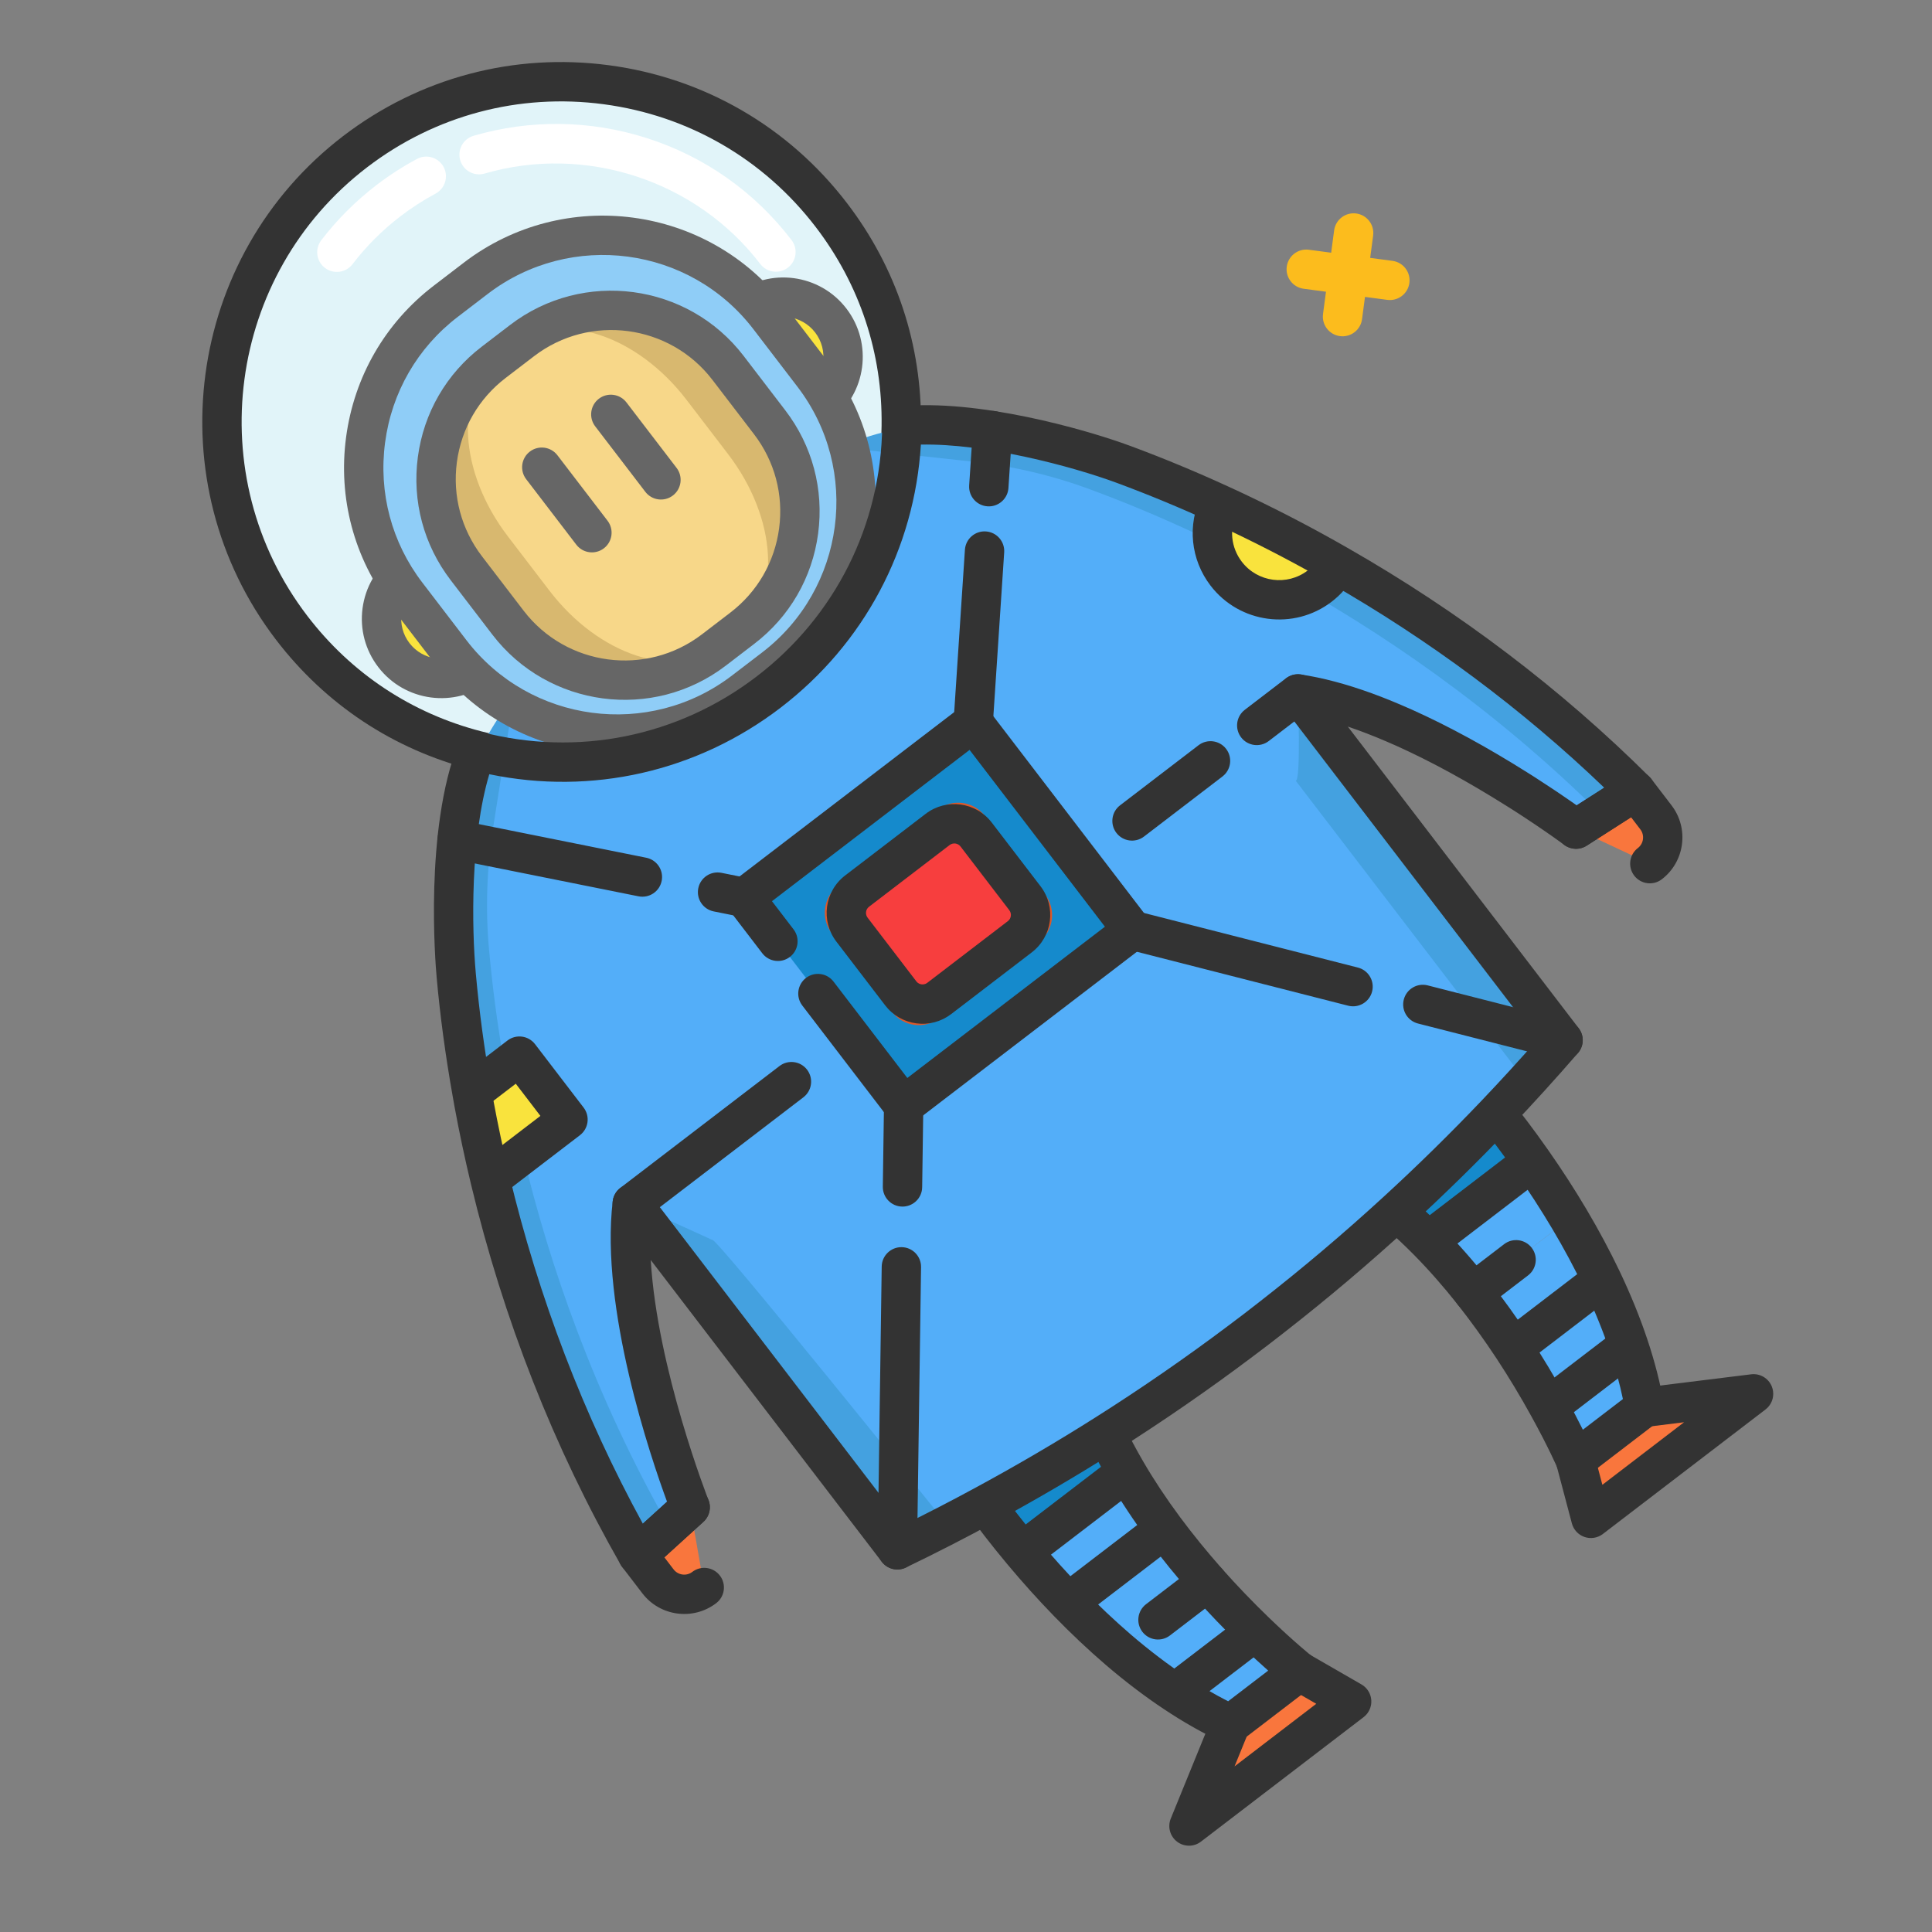 <svg width="252" height="252" viewBox="0 0 252 252" fill="none" xmlns="http://www.w3.org/2000/svg">
  <rect x="0" y="0" width="252" height="252" fill="#808080" stroke="none"/>
  <g clip-path="url(#clip0_116_1155)">
    <path d="M115.069 69.627C116.649 65.103 117.489 60.359 117.555 55.579C117.693 45.973 114.72 36.258 108.43 28.042C93.555 8.611 65.74 4.917 46.309 19.792C26.874 34.67 23.184 62.482 38.059 81.912C44.332 90.106 52.904 95.5 62.176 97.889C66.83 99.084 71.659 99.523 76.463 99.173" fill="#E1F4F9" />
    <path d="M119.718 61.151C119.297 64.318 118.553 67.437 117.492 70.473L112.646 68.78C114.139 64.51 114.927 60.057 114.989 55.544C115.124 46.094 112.152 37.124 106.393 29.602C99.615 20.748 89.795 15.064 78.742 13.596C67.688 12.128 56.724 15.052 47.871 21.83C29.593 35.822 26.106 62.075 40.099 80.352C45.836 87.848 53.693 93.052 62.818 95.403C67.228 96.536 71.757 96.943 76.277 96.614L76.65 101.734C71.574 102.103 66.49 101.646 61.539 100.375C51.288 97.734 42.465 91.889 36.022 83.472C20.309 62.947 24.225 33.467 44.75 17.754C54.692 10.143 67.004 6.859 79.417 8.508C91.83 10.156 102.858 16.54 110.469 26.482C116.936 34.929 120.274 45.004 120.122 55.616C120.096 57.472 119.961 59.32 119.718 61.151Z" fill="#333333" />
    <path d="M58.145 23.327C58.04 24.118 57.569 24.848 56.813 25.254C55.223 26.106 53.686 27.098 52.242 28.203C49.877 30.014 47.77 32.119 45.98 34.46C45.119 35.586 43.508 35.8 42.382 34.94C41.256 34.078 41.042 32.468 41.902 31.341C43.968 28.64 46.397 26.213 49.122 24.127C50.784 22.855 52.555 21.712 54.387 20.73C55.637 20.06 57.193 20.53 57.862 21.779C58.126 22.272 58.213 22.813 58.145 23.327Z" fill="white" />
    <path d="M103.752 33.213C103.666 33.864 103.331 34.482 102.768 34.913C101.643 35.775 100.032 35.561 99.17 34.435C90.83 23.541 76.378 18.8 63.208 22.639C61.848 23.036 60.423 22.254 60.026 20.893C59.63 19.532 60.411 18.107 61.772 17.711C69.168 15.555 76.971 15.656 84.339 18.003C91.881 20.406 98.419 25.009 103.247 31.315C103.677 31.878 103.839 32.561 103.752 33.213Z" fill="white" />
    <path d="M65.283 81.732C65.849 77.465 62.85 73.547 58.583 72.98C54.316 72.414 50.397 75.413 49.831 79.68C49.264 83.947 52.264 87.866 56.531 88.432C60.798 88.999 64.716 85.999 65.283 81.732Z" fill="#F9E33D" />
    <path d="M109.9 47.574C110.467 43.307 107.467 39.389 103.2 38.822C98.933 38.255 95.015 41.255 94.448 45.522C93.881 49.789 96.881 53.707 101.148 54.274C105.415 54.841 109.333 51.841 109.9 47.574Z" fill="#F9E33D" />
    <path d="M67.83 82.07C67.465 84.813 66.055 87.25 63.857 88.933C59.321 92.405 52.805 91.54 49.333 87.004C47.651 84.806 46.925 82.085 47.289 79.342C47.653 76.599 49.064 74.162 51.262 72.479C53.459 70.797 56.18 70.071 58.924 70.436C61.667 70.8 64.104 72.211 65.787 74.408C67.468 76.606 68.194 79.326 67.83 82.07ZM52.377 80.017C52.193 81.402 52.559 82.774 53.408 83.883C55.16 86.172 58.448 86.609 60.737 84.857C61.845 84.008 62.557 82.778 62.741 81.394C62.924 80.01 62.558 78.637 61.71 77.529C60.861 76.42 59.632 75.708 58.248 75.524C56.864 75.34 55.491 75.706 54.382 76.555C53.273 77.404 52.561 78.634 52.377 80.017Z" fill="#666666" />
    <path d="M112.443 47.912C112.094 50.542 110.744 53.039 108.475 54.775C106.277 56.457 103.557 57.183 100.813 56.819C98.07 56.455 95.633 55.044 93.951 52.846C92.269 50.649 91.543 47.928 91.907 45.185C92.271 42.441 93.682 40.005 95.88 38.322C100.416 34.849 106.931 35.715 110.404 40.251C112.14 42.519 112.792 45.282 112.443 47.912ZM96.996 45.861C96.812 47.245 97.178 48.617 98.026 49.726C98.875 50.835 100.105 51.547 101.489 51.73C102.873 51.914 104.246 51.548 105.355 50.699C107.643 48.947 108.081 45.66 106.328 43.371C104.576 41.083 101.289 40.646 99 42.398C97.891 43.246 97.179 44.476 96.996 45.861Z" fill="#666666" />
    <path d="M97.053 90.137C85.105 99.284 67.944 97.004 58.798 85.057L53.055 77.555C43.909 65.607 46.188 48.446 58.136 39.3L62.056 36.299C74.004 27.152 91.165 29.431 100.311 41.379L106.054 48.881C115.2 60.829 112.921 77.99 100.973 87.136L97.053 90.137Z" fill="#8FCDF7" />
    <path d="M83.184 202.817L85.824 206.265C87.272 208.156 89.974 208.515 91.861 207.071L90.027 196.602L83.184 202.817Z" fill="#F9763D" />
    <path d="M228.722 181.805L207.505 198.046L205.495 190.454L214.498 183.562L228.722 181.805Z" fill="#F9763D" />
    <path d="M195.178 145.264C196.298 146.653 197.957 148.794 199.85 151.503L186.281 161.89L186.277 161.893C184.964 160.561 183.591 159.269 182.158 158.043C186.638 153.936 190.981 149.677 195.178 145.264Z" fill="#158ACC" />
    <path d="M186.277 161.889L199.845 151.502C201.367 153.672 203.034 156.205 204.693 159.001L192.163 168.594C190.363 166.316 188.396 164.048 186.272 161.893L186.277 161.889Z" fill="#53AEF9" />
    <path d="M192.165 168.592L204.696 159C206.158 161.466 207.613 164.14 208.954 166.95L197.369 175.818C195.83 173.488 194.093 171.037 192.165 168.592Z" fill="#53AEF9" />
    <path d="M197.367 175.82L208.951 166.952C210.251 169.689 211.446 172.562 212.427 175.501L201.986 183.494C200.754 181.256 199.207 178.625 197.367 175.82Z" fill="#53AEF9" />
    <path d="M201.988 183.494L212.429 175.501C213.315 178.143 214.031 180.846 214.5 183.564L205.497 190.455C205.497 190.455 204.288 187.656 201.988 183.494Z" fill="#53AEF9" />
    <path d="M94.962 47.987L100.393 55.081C106.823 63.481 105.226 75.51 96.825 81.941L93.118 84.779C84.717 91.21 72.689 89.612 66.258 81.212L60.827 74.118C54.397 65.717 55.994 53.689 64.394 47.258L68.102 44.42C76.503 37.989 88.531 39.586 94.962 47.987Z" fill="#D8B86F" />
    <path d="M89.537 52.139L94.968 59.233C101.398 67.634 101.966 78.004 96.235 82.392L93.705 84.329C87.974 88.716 78.11 85.461 71.68 77.061L66.249 69.967C59.818 61.566 59.251 51.195 64.982 46.808L67.511 44.871C73.242 40.484 83.106 43.739 89.537 52.139Z" fill="#F7D789" />
    <path d="M169.499 218.013L176.303 221.936L155.086 238.178L160.496 224.905L169.499 218.013Z" fill="#F9763D" />
    <path d="M169.495 218.013L160.493 224.905C157.992 223.743 155.57 222.347 153.25 220.802L163.691 212.809C167.109 216.116 169.495 218.013 169.495 218.013Z" fill="#53AEF9" />
    <path d="M128.562 196.25C133.917 193.35 139.166 190.274 144.3 187.02C145.109 188.724 145.998 190.387 146.942 192.002L146.937 192.005L133.369 202.392C131.248 199.859 129.611 197.693 128.562 196.25Z" fill="#158ACC" />
    <path d="M163.694 212.808L153.252 220.802C150.67 219.087 148.209 217.184 145.906 215.215L157.491 206.347C159.718 208.855 161.855 211.035 163.694 212.808Z" fill="#53AEF9" />
    <path d="M146.936 192.005L146.941 192.002C148.467 194.615 150.143 197.105 151.872 199.437L139.342 209.029C137.075 206.697 135.066 204.428 133.368 202.392L146.936 192.005Z" fill="#53AEF9" />
    <path d="M157.489 206.347L145.905 215.216C143.542 213.187 141.341 211.085 139.342 209.03L151.873 199.437C153.729 201.937 155.642 204.253 157.489 206.347Z" fill="#53AEF9" />
    <path d="M174.49 73.689C173.925 74.729 173.134 75.682 172.132 76.45C168.319 79.369 162.857 78.64 159.937 74.826C157.873 72.13 157.63 68.605 159.022 65.74C154.356 63.599 150.144 61.906 146.578 60.583C138.921 57.752 134.208 56.652 134.208 56.652C132.667 56.207 131.088 55.867 129.494 55.643L116.631 56.053C114.532 56.501 112.461 57.131 110.431 57.959L110.427 57.963C118.844 70.06 116.33 86.76 104.503 95.813C92.681 104.864 75.904 102.932 66.423 91.649C65.098 93.389 63.94 95.231 62.954 97.15L59.201 109.461C59.005 111.055 58.923 112.652 58.941 114.271C58.941 114.271 58.776 119.112 59.511 127.235C59.893 131.497 60.528 136.654 61.566 142.494L63.923 153.81L63.919 153.814C67.391 168.309 73.271 185.439 83.183 202.816L86.828 199.503L87.245 199.128L90.027 196.601C90.027 196.601 80.603 172.809 82.472 156.98L82.502 157.02L89.542 166.217L117.05 202.149C120.938 200.275 124.778 198.312 128.564 196.251C133.92 193.351 139.168 190.275 144.302 187.021C151.032 182.763 157.559 178.205 163.875 173.37C170.191 168.535 176.294 163.423 182.157 158.042C186.638 153.935 190.981 149.675 195.178 145.263C198.148 142.145 201.046 138.95 203.874 135.683C203.879 135.679 203.879 135.679 203.883 135.676L176.375 99.743L169.335 90.547L169.315 90.52C185.078 92.851 205.571 108.149 205.571 108.149L209.207 105.819L213.356 103.165C200.395 90.271 186.741 80.69 174.49 73.689ZM147.721 121.352L117.871 144.203L97.098 117.066L126.948 94.215L147.721 121.352Z" fill="#44A1E0" />
    <path d="M166.79 75.061L166.785 75.065L156.476 69.836C151.11 67.31 146.297 65.351 142.283 63.869C142.245 63.856 142.211 63.84 142.174 63.827C137.162 61.972 131.937 60.761 126.62 60.185L113.135 58.727C112.474 58.828 111.821 58.951 111.177 59.102C115.123 77.797 99.893 106.197 67.323 92.674C67.012 93.261 66.719 93.862 66.448 94.474L64.333 107.868C63.501 113.151 63.303 118.513 63.785 123.836C63.792 123.873 63.795 123.913 63.797 123.952C64.179 128.215 64.814 133.372 65.852 139.211L68.209 150.528L68.205 150.531C71.648 164.916 77.465 181.892 87.243 199.129L90.024 196.602C90.024 196.602 80.6 172.809 82.469 156.981L92.905 161.729C93.169 161.053 122.698 197.824 122.698 197.824C126.151 196.283 129.551 194.657 132.898 192.932C137.633 190.506 142.257 187.908 146.766 185.133C151.933 181.959 156.949 178.552 161.803 174.933C162.496 174.417 163.185 173.896 163.872 173.371C164.558 172.846 165.24 172.316 165.92 171.782C170.68 168.04 175.278 164.087 179.691 159.929C183.547 156.3 187.266 152.519 190.843 148.581C193.374 145.799 195.831 142.941 198.22 140.011C198.224 140.007 198.224 140.007 198.228 140.004L169.007 101.833C169.72 101.908 169.293 90.516 169.293 90.516L169.301 90.517C169.308 90.518 169.308 90.518 169.312 90.522C172.129 90.94 175.093 91.768 178.07 92.851C178.44 92.987 178.808 93.123 179.177 93.267C180.026 93.593 180.869 93.938 181.71 94.299C182.197 94.506 182.678 94.716 183.156 94.929C188.622 97.386 193.824 100.4 197.838 102.928C198.17 103.134 198.487 103.338 198.797 103.533C199.562 104.022 200.275 104.488 200.923 104.926C201.196 105.1 201.454 105.273 201.701 105.44C202.129 105.726 202.524 105.995 202.885 106.249C203.012 106.333 203.128 106.412 203.24 106.494C203.472 106.651 203.682 106.798 203.88 106.938C204.965 107.699 205.568 108.151 205.568 108.151L208.734 106.125C194.646 92.187 179.777 82.14 166.79 75.061ZM145.779 122.836L119.812 142.715L99.039 115.578L125.005 95.7L145.779 122.836Z" fill="#53AEF9" />
    <path d="M67.754 137.756L74.087 146.029L63.923 153.81L63.918 153.814C63.09 150.353 62.396 147.041 61.819 143.918C61.729 143.436 61.646 142.963 61.565 142.494L67.754 137.756Z" fill="#F9E33D" />
    <path d="M174.489 73.689C173.924 74.728 173.134 75.682 172.131 76.45C168.318 79.369 162.856 78.64 159.937 74.826C157.873 72.13 157.629 68.605 159.022 65.74C160.017 66.192 161.036 66.667 162.076 67.168C165.976 69.038 170.146 71.196 174.489 73.689Z" fill="#F9E33D" />
    <path d="M113.966 69.399C112.96 76.978 109.069 84.172 102.533 89.176L98.612 92.177C85.541 102.184 66.766 99.69 56.759 86.619L51.016 79.117C46.176 72.795 44.089 64.954 45.14 57.041C46.191 49.128 50.252 42.104 56.575 37.264L60.495 34.262C73.567 24.256 92.342 26.749 102.349 39.821L108.092 47.322C113.094 53.858 114.973 61.821 113.966 69.399ZM50.229 57.717C49.359 64.271 51.086 70.763 55.093 75.997L60.835 83.499C69.121 94.323 84.668 96.387 95.492 88.101L99.413 85.1C110.237 76.814 112.302 61.266 104.015 50.443L98.272 42.941C89.987 32.118 74.439 30.053 63.615 38.339L59.695 41.34C54.462 45.347 51.099 51.163 50.229 57.717Z" fill="#666666" />
    <path d="M106.713 69.587C105.949 75.341 102.992 80.451 98.384 83.978L94.677 86.817C85.164 94.099 71.501 92.284 64.219 82.772L58.788 75.678C55.261 71.07 53.739 65.365 54.503 59.611C55.267 53.857 58.225 48.746 62.833 45.22L66.54 42.382C76.053 35.099 89.716 36.914 96.998 46.426L102.429 53.521C105.956 58.128 107.478 63.834 106.713 69.587ZM59.592 60.287C59.009 64.681 60.171 69.038 62.864 72.557L68.295 79.651C73.857 86.916 84.292 88.302 91.557 82.74L95.264 79.902C98.783 77.209 101.042 73.305 101.625 68.911C102.209 64.517 101.047 60.16 98.354 56.641L92.923 49.547C87.361 42.282 76.926 40.896 69.661 46.458L65.954 49.296C62.435 51.989 60.176 55.893 59.592 60.287Z" fill="#666666" />
    <path d="M172.041 218.351C171.952 219.022 171.601 219.635 171.058 220.051L162.055 226.943C161.297 227.524 160.279 227.635 159.413 227.233C156.921 226.076 154.369 224.631 151.829 222.939C149.332 221.28 146.777 219.338 144.238 217.166C141.972 215.22 139.708 213.086 137.503 210.819C135.409 208.664 133.355 206.383 131.398 204.037C129.205 201.416 127.516 199.177 126.486 197.76L130.639 194.742C131.621 196.094 133.234 198.233 135.337 200.745C137.214 202.995 139.18 205.179 141.183 207.241C143.281 209.398 145.432 211.426 147.578 213.268C149.956 215.302 152.344 217.118 154.672 218.664C156.525 219.898 158.375 220.984 160.191 221.904L165.415 217.906C164.455 217.055 163.261 215.962 161.908 214.653C159.716 212.539 157.583 210.317 155.571 208.051C153.488 205.689 151.552 203.307 149.813 200.968C147.915 198.409 146.204 195.829 144.726 193.297C143.709 191.557 142.786 189.816 141.982 188.122L144.289 187.027L146.336 185.456C146.445 185.599 146.543 185.758 146.619 185.92C147.361 187.483 148.216 189.093 149.159 190.708C150.543 193.079 152.15 195.501 153.936 197.909C155.588 200.131 157.432 202.4 159.417 204.649C161.335 206.81 163.375 208.936 165.475 210.961C168.75 214.13 171.073 215.986 171.096 216.004C171.714 216.496 172.072 217.246 172.064 218.036C172.063 218.143 172.055 218.248 172.041 218.351Z" fill="#333333" />
    <path d="M79.751 69.82C79.665 70.471 79.33 71.089 78.767 71.52C77.642 72.382 76.031 72.168 75.169 71.043L68.631 62.501C67.769 61.376 67.983 59.765 69.109 58.903C70.234 58.041 71.846 58.255 72.707 59.381L79.245 67.922C79.676 68.485 79.838 69.169 79.751 69.82Z" fill="#666666" />
    <path d="M88.755 62.927C88.668 63.579 88.334 64.197 87.771 64.628C86.645 65.49 85.034 65.275 84.173 64.15L77.634 55.609C76.773 54.483 76.987 52.872 78.112 52.011C79.238 51.149 80.849 51.363 81.71 52.488L88.249 61.029C88.68 61.592 88.841 62.276 88.755 62.927Z" fill="#666666" />
    <path d="M94.404 207.407C94.317 208.058 93.983 208.677 93.419 209.107C90.411 211.41 86.089 210.834 83.784 207.823L81.144 204.375C80.334 203.316 80.47 201.812 81.457 200.915L88.3 194.701C89.349 193.748 90.973 193.826 91.925 194.875C92.879 195.924 92.8 197.548 91.751 198.5L86.655 203.129L87.86 204.703C88.444 205.466 89.538 205.613 90.299 205.031C91.425 204.169 93.036 204.384 93.897 205.509C94.328 206.072 94.49 206.756 94.404 207.407Z" fill="#333333" />
    <path d="M213.354 103.166L215.994 106.615C217.442 108.506 217.083 111.208 215.196 112.653L205.569 108.15L213.354 103.166Z" fill="#F9763D" />
    <path d="M219.385 110.14C219.154 111.884 218.259 113.539 216.756 114.689C215.631 115.551 214.019 115.337 213.158 114.211C212.296 113.086 212.509 111.475 213.636 110.613C214.396 110.03 214.539 108.936 213.955 108.173L212.75 106.599L206.952 110.31C205.759 111.075 204.171 110.726 203.407 109.532C202.643 108.339 202.991 106.751 204.185 105.987L211.97 101.003C213.094 100.284 214.581 100.546 215.392 101.605L218.032 105.053C219.184 106.559 219.617 108.394 219.385 110.14Z" fill="#333333" />
    <path d="M215.898 103.502C215.798 104.25 215.374 104.918 214.736 105.326L206.952 110.309C206.051 110.885 204.888 110.843 204.031 110.203C204.014 110.19 203.434 109.758 202.406 109.037C202.21 108.897 202.015 108.761 201.8 108.616C201.773 108.598 201.746 108.578 201.721 108.559C201.65 108.508 201.574 108.455 201.496 108.405C201.467 108.387 201.438 108.367 201.411 108.347C201.064 108.104 200.685 107.846 200.274 107.571C200.033 107.407 199.793 107.247 199.541 107.085C199.523 107.074 199.506 107.062 199.489 107.051C198.856 106.624 198.161 106.17 197.415 105.693L197.075 105.478C196.883 105.356 196.687 105.231 196.486 105.107C191.419 101.916 186.586 99.282 182.104 97.267C181.645 97.062 181.178 96.858 180.706 96.658C179.842 96.287 179.043 95.962 178.258 95.661C177.891 95.518 177.537 95.387 177.183 95.257C176.717 95.087 176.256 94.926 175.801 94.773L205.919 134.115C206.696 135.132 206.598 136.543 205.743 137.442C202.896 140.728 199.967 143.954 197.034 147.033C192.836 151.446 188.413 155.787 183.889 159.933C178.624 164.765 173.109 169.433 167.498 173.805C166.819 174.339 166.127 174.876 165.432 175.407C164.738 175.939 164.039 176.467 163.338 176.99C157.664 181.257 151.717 185.364 145.672 189.189C140.534 192.446 135.188 195.581 129.784 198.507C126.047 200.542 122.135 202.546 118.162 204.462C117.066 204.99 115.75 204.676 115.01 203.709L84.879 164.35C85.729 178.606 92.333 195.458 92.411 195.656C92.804 196.649 92.541 197.782 91.75 198.5L84.909 204.715C84.332 205.239 83.549 205.472 82.78 205.35C82.01 205.228 81.338 204.764 80.952 204.087C72.222 188.783 65.651 172.069 61.421 154.411C60.622 151.074 59.906 147.701 59.293 144.384C59.201 143.893 59.116 143.406 59.034 142.925C58.104 137.696 57.403 132.489 56.953 127.463C56.778 125.533 55.37 108.261 59.758 97.026C60.231 95.814 61.536 95.148 62.795 95.476C75.337 98.738 88.425 96.097 98.702 88.229C108.957 80.379 114.925 68.46 115.07 55.536C115.088 54.227 116.081 53.141 117.382 53.011C127.431 52.007 141.455 55.95 147.466 58.175C151.705 59.747 155.951 61.508 160.09 63.407C161.165 63.895 162.182 64.371 163.189 64.856C167.479 66.912 171.712 69.136 175.765 71.462C190.358 79.801 203.616 89.856 215.164 101.345C215.716 101.894 215.989 102.664 215.906 103.439C215.904 103.459 215.901 103.48 215.898 103.502ZM205.654 105.045L209.249 102.742C198.57 92.501 186.462 83.486 173.214 75.916C169.267 73.65 165.147 71.486 160.964 69.482C159.987 69.01 159.006 68.551 157.958 68.075C153.926 66.225 149.799 64.515 145.682 62.988C139.696 60.772 128.46 57.823 120.116 57.99C119.282 71.575 112.701 83.976 101.822 92.305C90.913 100.656 77.186 103.764 63.822 100.985C61.349 109.238 61.518 120.967 62.065 127.001C62.503 131.882 63.184 136.942 64.091 142.043C64.172 142.516 64.253 142.977 64.34 143.445C64.938 146.68 65.635 149.966 66.413 153.215C70.273 169.328 76.132 184.628 83.847 198.742L87.005 195.875C84.87 190.077 78.267 170.679 79.92 156.679C80.036 155.661 80.782 154.781 81.79 154.504C82.798 154.228 83.872 154.59 84.507 155.419L117.81 198.923C121.061 197.325 124.257 195.672 127.335 193.996C132.641 191.123 137.885 188.047 142.926 184.853C148.856 181.099 154.688 177.072 160.262 172.88C160.955 172.364 161.635 171.85 162.313 171.331C162.99 170.813 163.664 170.289 164.334 169.762C169.845 165.468 175.254 160.89 180.419 156.15C184.859 152.081 189.197 147.823 193.316 143.493C195.751 140.937 198.183 138.278 200.566 135.567L167.275 92.079C166.639 91.249 166.57 90.117 167.101 89.216C167.631 88.316 168.655 87.826 169.689 87.98C172.498 88.396 175.613 89.222 178.948 90.436C179.343 90.581 179.727 90.722 180.111 90.872C180.946 91.192 181.805 91.542 182.723 91.936C183.217 92.146 183.713 92.362 184.205 92.583C188.908 94.696 193.954 97.444 199.207 100.753C199.409 100.878 199.62 101.013 199.828 101.144L200.165 101.358C200.953 101.862 201.675 102.334 202.333 102.777C202.616 102.959 202.884 103.138 203.14 103.312C203.558 103.591 203.955 103.862 204.32 104.118C204.458 104.208 204.592 104.3 204.718 104.392C204.951 104.551 205.164 104.7 205.366 104.842C205.466 104.913 205.562 104.98 205.654 105.045Z" fill="#333333" />
    <path d="M217.045 183.9C216.956 184.564 216.609 185.18 216.061 185.6L207.058 192.492C206.43 192.973 205.615 193.137 204.851 192.938C204.085 192.739 203.455 192.198 203.141 191.472C203.13 191.446 201.945 188.719 199.743 184.734C198.335 182.177 196.815 179.652 195.224 177.227C193.575 174.731 191.866 172.358 190.151 170.182C188.295 167.832 186.376 165.649 184.448 163.694C183.136 162.362 181.804 161.117 180.489 159.993L183.825 156.091C185.25 157.309 186.69 158.655 188.104 160.09C190.163 162.178 192.207 164.503 194.18 167.001C195.986 169.292 197.779 171.782 199.511 174.403C201.18 176.946 202.768 179.585 204.237 182.255C205.147 183.9 205.89 185.337 206.46 186.485L211.683 182.486C211.269 180.493 210.703 178.424 209.997 176.315C209.111 173.662 207.981 170.882 206.636 168.052C205.42 165.504 204.024 162.898 202.489 160.31C201.02 157.836 199.425 155.368 197.747 152.975C195.873 150.293 194.229 148.177 193.179 146.873L197.161 143.634L197.164 143.638C198.276 145.018 199.998 147.234 201.953 150.032C203.702 152.527 205.369 155.105 206.904 157.691C208.517 160.411 209.986 163.155 211.27 165.844C212.706 168.867 213.915 171.84 214.864 174.687C215.833 177.579 216.562 180.419 217.029 183.126C217.074 183.386 217.078 183.646 217.045 183.9Z" fill="#333333" />
    <path d="M178.847 222.272C178.758 222.94 178.408 223.554 177.863 223.973L156.646 240.214C155.726 240.919 154.448 240.919 153.528 240.216C152.607 239.513 152.272 238.28 152.709 237.207L158.118 223.935L162.872 225.872L161.029 230.394L171.686 222.235L168.216 220.235L170.78 215.788L177.584 219.71C178.328 220.139 178.808 220.91 178.864 221.767C178.874 221.937 178.869 222.107 178.847 222.272Z" fill="#333333" />
    <path d="M231.269 182.142C231.182 182.8 230.841 183.418 230.285 183.843L209.068 200.085C208.387 200.607 207.49 200.753 206.678 200.475C205.866 200.198 205.247 199.533 205.027 198.704L203.017 191.111L207.979 189.797L209.004 193.669L219.661 185.511L214.815 186.11L214.186 181.015L228.41 179.257C229.56 179.115 230.662 179.761 231.101 180.833C231.274 181.259 231.327 181.709 231.269 182.142Z" fill="#333333" />
    <path d="M148.497 194.044L134.929 204.431L133.419 202.459L131.739 200.41C131.761 200.392 131.786 200.372 131.808 200.355L145.377 189.968L148.497 194.044Z" fill="#333333" />
    <path d="M201.413 153.537L187.84 163.927L184.72 159.851L198.288 149.464L201.413 153.537Z" fill="#333333" />
    <path d="M153.438 201.473L140.903 211.068L137.778 206.995L150.313 197.4L153.438 201.473Z" fill="#333333" />
    <path d="M200.296 164.656C200.209 165.308 199.875 165.925 199.312 166.357L193.734 170.626C192.639 171.472 191.059 171.299 190.178 170.22C189.28 169.123 189.44 167.508 190.538 166.611C190.559 166.593 190.585 166.573 190.607 166.556L196.192 162.281C197.317 161.419 198.928 161.633 199.79 162.759C200.22 163.321 200.382 164.005 200.296 164.656Z" fill="#333333" />
    <path d="M160.038 206.685C159.952 207.335 159.617 207.952 159.055 208.382L152.602 213.322C151.476 214.183 149.865 213.97 149.004 212.844C148.143 211.718 148.357 210.107 149.482 209.246L155.931 204.309C157.057 203.447 158.67 203.66 159.531 204.786C159.962 205.349 160.124 206.034 160.038 206.685Z" fill="#333333" />
    <path d="M210.515 168.99L198.93 177.858C198.909 177.875 198.886 177.891 198.864 177.908L197.316 175.75L195.81 173.782L207.394 164.914L210.515 168.99Z" fill="#333333" />
    <path d="M154.809 222.843L165.25 214.85L162.13 210.774L151.689 218.767L154.809 222.843Z" fill="#333333" />
    <path d="M203.547 185.53L213.988 177.537L210.868 173.461L200.427 181.454L203.547 185.53Z" fill="#333333" />
    <path d="M76.63 146.367C76.543 147.019 76.209 147.637 75.646 148.068L65.481 155.849L62.361 151.773L70.487 145.552L67.274 141.355L63.124 144.532L60.004 140.456L66.192 135.719C66.733 135.305 67.415 135.123 68.09 135.213C68.765 135.303 69.376 135.657 69.79 136.197L76.124 144.47C76.554 145.032 76.716 145.716 76.63 146.367Z" fill="#333333" />
    <path d="M176.743 74.914C175.98 76.319 174.953 77.521 173.69 78.488C168.759 82.263 161.674 81.32 157.897 76.386C155.293 72.983 154.838 68.474 156.711 64.618L161.329 66.861C160.31 68.96 160.556 71.414 161.973 73.266C164.03 75.952 167.886 76.466 170.57 74.411C171.256 73.885 171.816 73.23 172.232 72.463L176.743 74.914Z" fill="#333333" />
    <path d="M133.292 119.435C133.248 119.761 133.081 120.07 132.8 120.285C132.237 120.716 131.431 120.609 131.001 120.046L123.843 110.696C123.412 110.133 123.519 109.327 124.082 108.897C124.644 108.466 125.45 108.573 125.881 109.136L133.039 118.486C133.254 118.767 133.335 119.109 133.292 119.435Z" fill="white" />
    <path d="M171.844 90.845C171.757 91.496 171.422 92.114 170.86 92.545L165.485 96.66C164.359 97.521 162.748 97.307 161.887 96.182C161.026 95.055 161.24 93.445 162.365 92.584L167.739 88.469C168.865 87.607 170.476 87.821 171.338 88.947C171.768 89.51 171.93 90.194 171.844 90.845Z" fill="#333333" />
    <path d="M160.436 99.58C160.349 100.231 160.015 100.849 159.452 101.28L149.216 109.117C148.09 109.978 146.479 109.764 145.617 108.639C144.756 107.513 144.97 105.902 146.095 105.041L156.332 97.204C157.457 96.343 159.068 96.556 159.93 97.682C160.36 98.245 160.522 98.929 160.436 99.58Z" fill="#333333" />
    <path d="M105.776 141.423C105.689 142.075 105.355 142.692 104.792 143.124L84.028 159.019C82.902 159.881 81.291 159.667 80.43 158.541C79.569 157.415 79.782 155.805 80.908 154.943L101.672 139.048C102.797 138.186 104.408 138.4 105.27 139.525C105.7 140.088 105.862 140.772 105.776 141.423Z" fill="#333333" />
    <path d="M126.946 94.215L147.719 121.352L117.869 144.203L97.095 117.066L126.946 94.215Z" fill="#158ACC" />
    <path d="M128.477 106.437L136.322 116.685C137.807 118.624 137.438 121.397 135.499 122.881L122.538 132.803C120.598 134.288 117.826 133.92 116.341 131.98L108.496 121.732C107.011 119.793 107.379 117.02 109.319 115.536L122.28 105.614C124.219 104.129 126.992 104.497 128.477 106.437Z" fill="#DD582A" />
    <path d="M126.968 109.613L132.862 117.312C133.977 118.77 133.701 120.852 132.244 121.968L122.506 129.422C121.048 130.538 118.966 130.261 117.85 128.804L111.956 121.105C110.841 119.648 111.117 117.565 112.575 116.45L122.313 108.995C123.77 107.88 125.853 108.156 126.968 109.613Z" fill="#F73E3E" />
    <path d="M150.262 121.69C150.176 122.341 149.841 122.959 149.278 123.39L119.428 146.241C118.302 147.103 116.691 146.889 115.83 145.763L104.647 131.156C103.786 130.03 104 128.42 105.125 127.558C106.251 126.696 107.862 126.91 108.723 128.036L118.346 140.605L144.12 120.874L126.467 97.814L100.692 117.545L103.505 121.219C104.366 122.345 104.153 123.955 103.027 124.817C101.902 125.679 100.29 125.465 99.429 124.339L95.056 118.628C94.195 117.502 94.409 115.891 95.534 115.029L125.385 92.178C126.51 91.316 128.121 91.53 128.983 92.656L149.757 119.793C150.186 120.354 150.349 121.038 150.262 121.69Z" fill="#333333" />
    <path d="M136.934 120.15C136.727 121.711 135.925 123.193 134.579 124.224L124.07 132.269C122.765 133.268 121.151 133.699 119.522 133.483C117.894 133.266 116.447 132.429 115.448 131.123L109.088 122.815C107.027 120.122 107.54 116.255 110.233 114.193L120.741 106.149C123.434 104.087 127.302 104.601 129.363 107.294L135.724 115.602C136.754 116.948 137.141 118.588 136.934 120.15ZM112.963 118.943C112.929 119.201 112.993 119.472 113.164 119.695L119.524 128.004C119.748 128.295 120.042 128.374 120.198 128.394C120.354 128.415 120.658 128.416 120.95 128.193L131.459 120.148C131.904 119.807 131.989 119.168 131.648 118.722L125.287 110.413C124.947 109.968 124.307 109.883 123.862 110.224L113.353 118.269C113.13 118.439 112.998 118.684 112.963 118.943Z" fill="#333333" />
    <path d="M86.334 114.73C86.326 114.786 86.317 114.843 86.305 114.9C86.026 116.289 84.674 117.19 83.284 116.911L59.119 112.061C57.729 111.782 56.827 110.432 57.107 109.039C57.386 107.65 58.739 106.749 60.129 107.028L84.294 111.878C85.627 112.145 86.51 113.401 86.334 114.73Z" fill="#333333" />
    <path d="M99.638 117.4C99.631 117.457 99.622 117.513 99.61 117.57C99.331 118.959 97.978 119.86 96.589 119.581L93.092 118.88C91.702 118.601 90.801 117.248 91.08 115.858C91.36 114.469 92.712 113.568 94.102 113.847L97.599 114.548C98.932 114.816 99.815 116.072 99.638 117.4Z" fill="#333333" />
    <path d="M119.593 202.491C119.424 203.763 118.327 204.735 117.013 204.716C115.595 204.696 114.462 203.531 114.483 202.114L115.005 165.203C115.025 163.79 116.191 162.653 117.608 162.673C119.025 162.693 120.158 163.858 120.138 165.275L119.615 202.186C119.614 202.289 119.607 202.391 119.593 202.491Z" fill="#333333" />
    <path d="M120.262 155.156C120.093 156.428 118.995 157.4 117.681 157.381C116.264 157.362 115.13 156.196 115.151 154.779L115.301 144.166C115.323 142.75 116.486 141.616 117.904 141.636C119.321 141.656 120.454 142.821 120.433 144.238L120.283 154.852C120.282 154.955 120.275 155.057 120.262 155.156Z" fill="#333333" />
    <path d="M129.489 94.553C129.313 95.882 128.133 96.863 126.776 96.774C125.362 96.68 124.291 95.458 124.384 94.044L125.859 71.709C125.954 70.293 127.175 69.224 128.589 69.317C130.004 69.411 131.075 70.633 130.981 72.047L129.506 94.382C129.502 94.44 129.497 94.497 129.489 94.553Z" fill="#333333" />
    <path d="M131.519 63.823C131.342 65.151 130.162 66.133 128.806 66.043C127.392 65.95 126.32 64.727 126.414 63.313L126.897 56.002C126.994 54.587 128.213 53.516 129.627 53.61C131.041 53.703 132.112 54.926 132.019 56.34L131.536 63.651C131.532 63.709 131.526 63.766 131.519 63.823Z" fill="#333333" />
    <path d="M206.418 136.017C206.405 136.117 206.386 136.218 206.36 136.317C206.01 137.691 204.612 138.52 203.239 138.169L184.954 133.502C183.58 133.152 182.752 131.754 183.102 130.381C183.452 129.007 184.85 128.178 186.223 128.529L204.508 133.196C205.782 133.521 206.587 134.746 206.418 136.017Z" fill="#333333" />
    <path d="M179.029 129.027C179.015 129.127 178.996 129.227 178.971 129.327C178.62 130.7 177.222 131.529 175.849 131.179L147.086 123.838C145.713 123.487 144.883 122.092 145.234 120.716C145.585 119.343 146.982 118.513 148.355 118.864L177.119 126.205C178.392 126.531 179.197 127.756 179.029 129.027Z" fill="#333333" />
    <path d="M183.833 36.906C183.647 38.311 182.356 39.299 180.951 39.113L170.044 37.664C168.639 37.477 167.651 36.187 167.838 34.782C168.024 33.377 169.315 32.389 170.72 32.575L181.626 34.024C183.032 34.211 184.02 35.501 183.833 36.906Z" fill="#FCBC1D" />
    <path d="M179.105 30.729L177.657 41.635C177.47 43.04 176.18 44.028 174.775 43.842C173.37 43.655 172.382 42.365 172.568 40.96L174.017 30.053C174.203 28.648 175.494 27.66 176.899 27.846C178.304 28.033 179.292 29.323 179.105 30.729Z" fill="#FCBC1D" />
  </g>
  <defs>
    <clipPath id="clip0_116_1155">
      <rect width="224" height="224" fill="white" transform="translate(0 222.051) rotate(-82.435)" />
    </clipPath>
  </defs>
</svg>